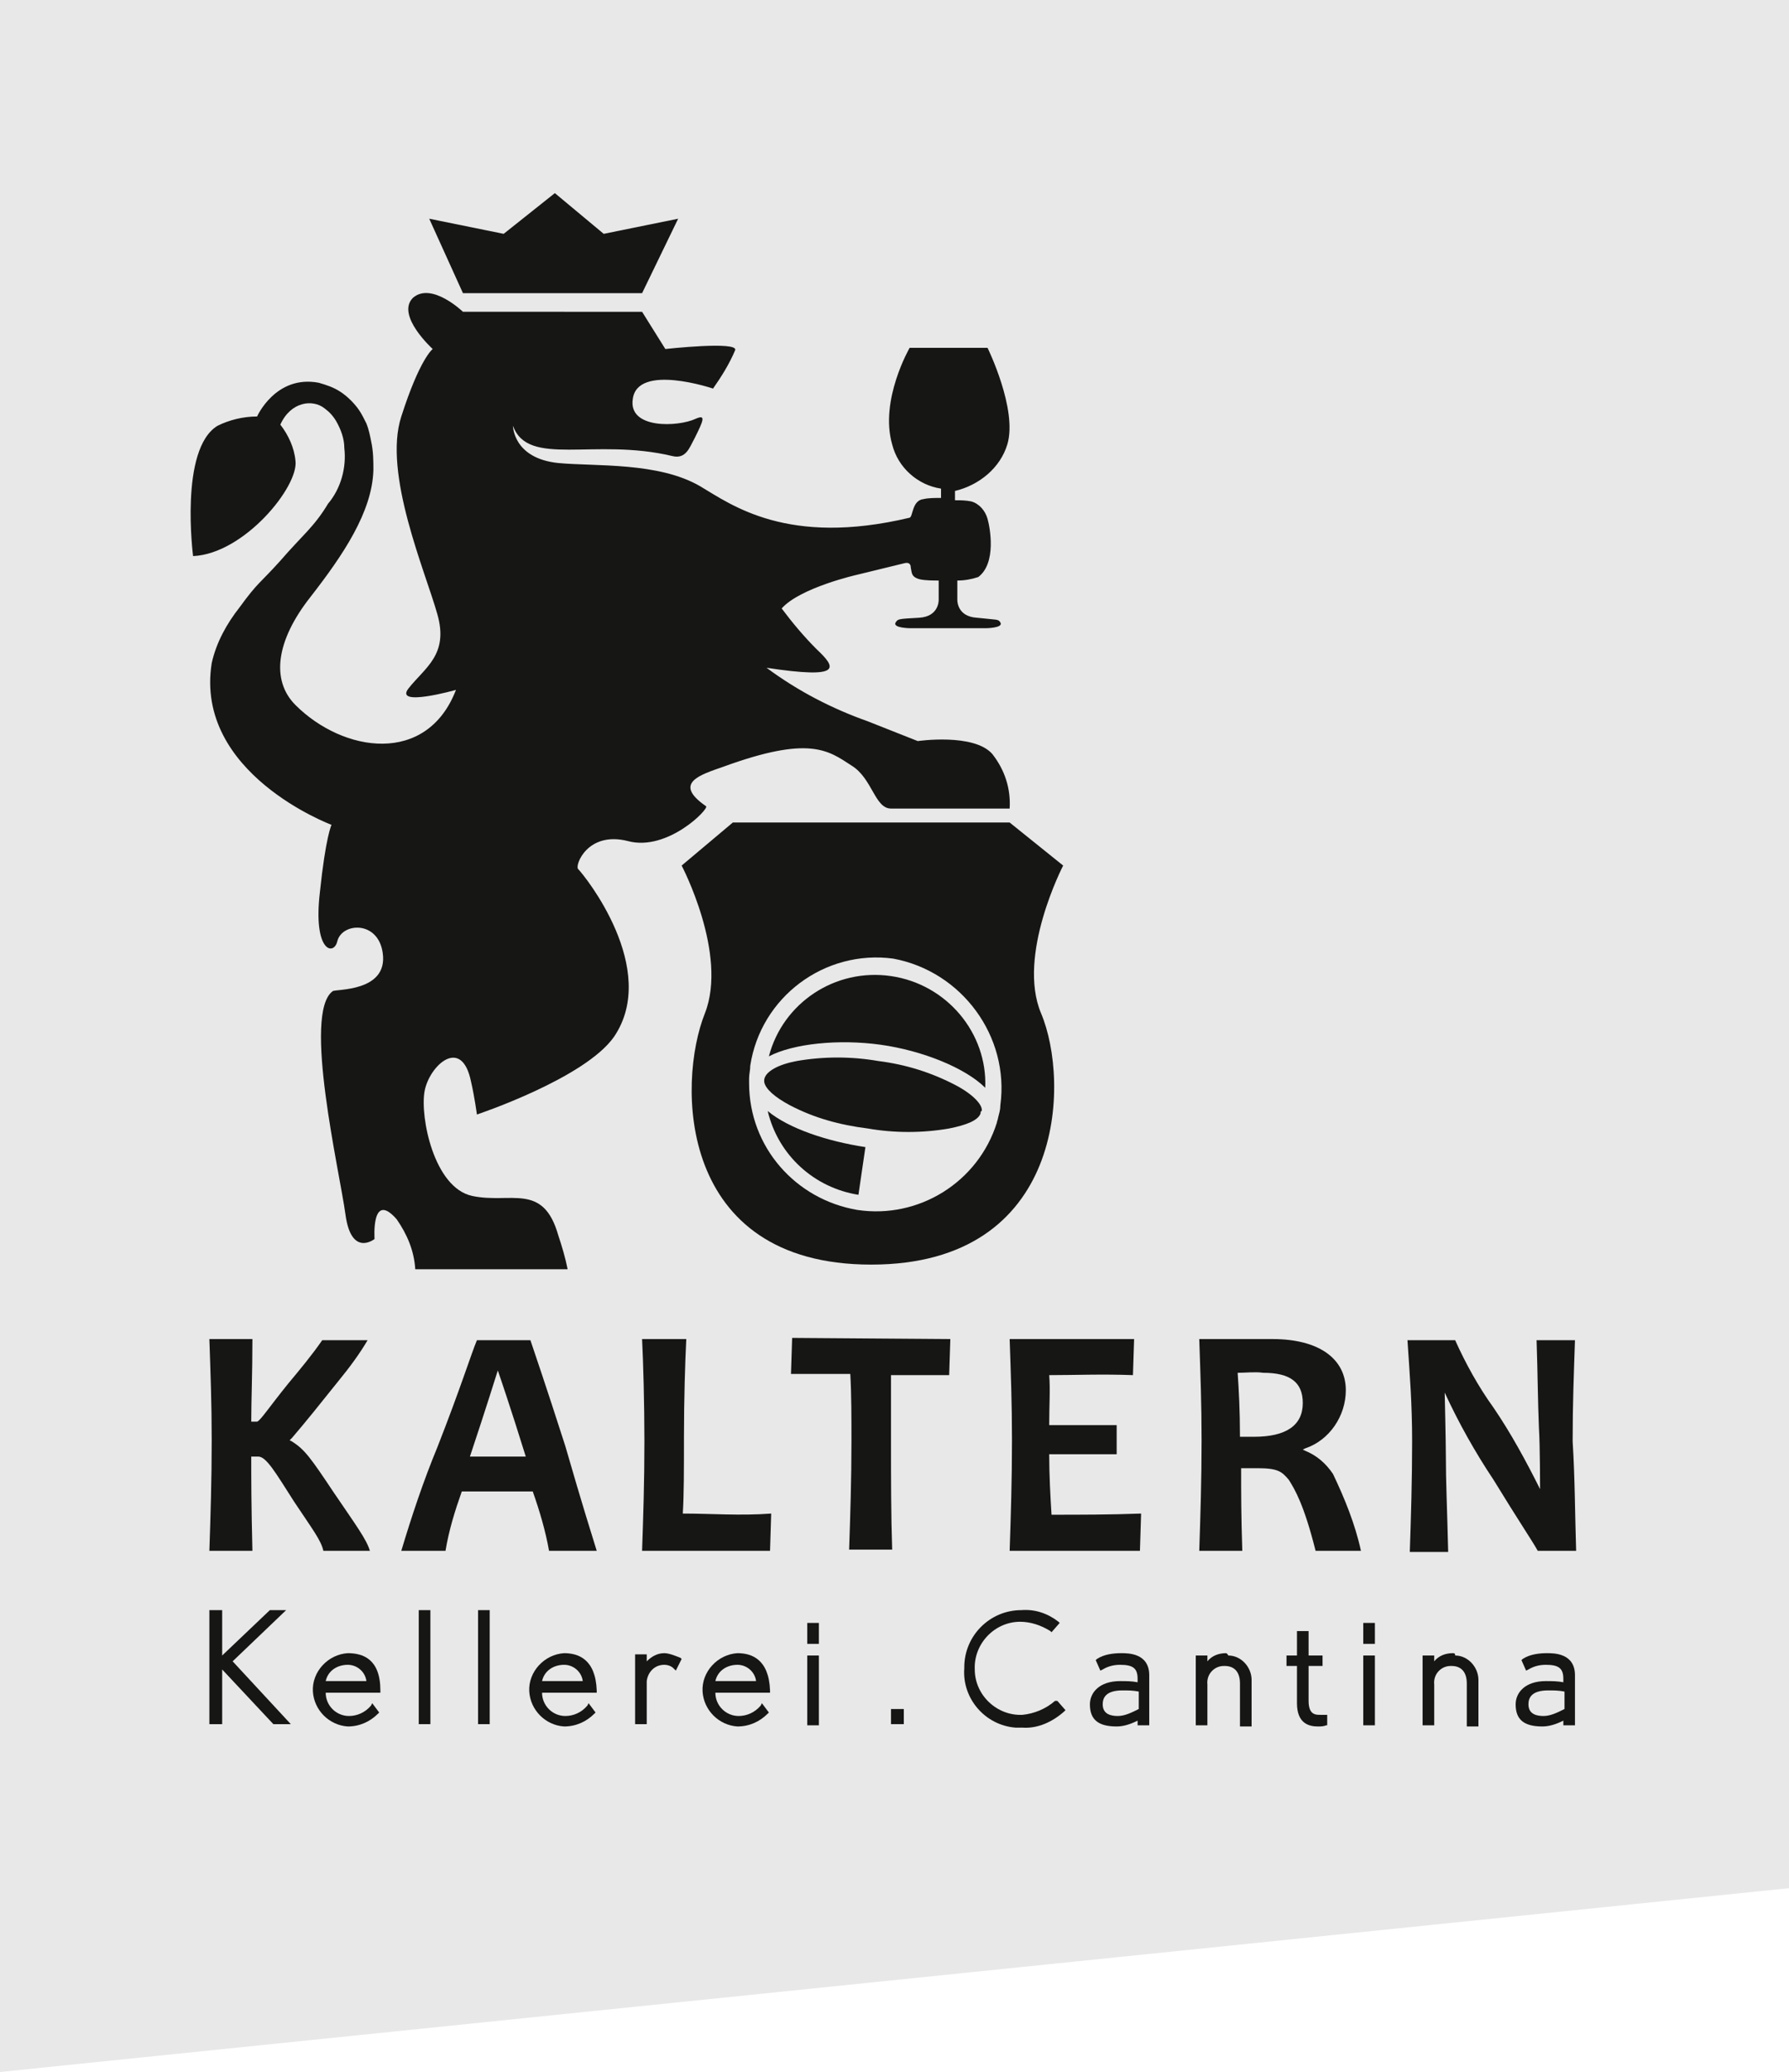 <svg width="153.8" height="178.1" xmlns="http://www.w3.org/2000/svg" viewBox="0 0 153.8 178.1">
    <path opacity="0.7" fill="#DFDFDF" d="M0,0v178.1l153.8-15.8V0H0z"/>
    <path fill="#161615" d="M31.8,133.3c-0.3-1-1.2-2.2-3.1-5c-2-3-2.5-3.7-3.6-4.4l-0.2-0.1l0.2-0.2c1.2-1.4,2.4-2.9,4-4.9
	c0.9-1.1,1.8-2.3,2.5-3.5h-3.9c-0.9,1.3-1.9,2.5-2.9,3.7c-1.7,2.1-2.4,3.2-2.7,3.3h-0.5c0-2,0.1-4,0.1-7.1H18c0.1,3,0.2,5.5,0.2,8.7
	c0,3.4-0.1,6.5-0.2,9.5h3.7c-0.1-4-0.1-6.1-0.1-8.1h0.6c0.7,0,1.5,1.4,3.1,3.9c1.6,2.4,2.3,3.3,2.5,4.2H31.8z"/>
    <path fill="#161615" d="M45.6,115.2H41c-0.5,1.2-1.4,4.1-3.4,9.2c-1.2,2.9-2.2,5.9-3.1,8.9h3.8c0.3-1.8,0.8-3.4,1.4-5.1h6.1
	c0.6,1.7,1.1,3.4,1.4,5.1h4.1c-0.4-1.3-1.2-3.8-2.7-9C46.9,119,45.9,116.1,45.6,115.2z M40.4,125.2c1.4-4.2,2.3-7.1,2.3-7.1l0.1-0.3
	l0.1,0.3c0,0,1,2.9,2.3,7.1H40.4z"/>
    <path fill="#161615" d="M58.7,130.1c0.1-1.6,0.1-3.8,0.1-6.5c0-3.4,0.1-6.5,0.2-8.5h-3.8c0.1,2,0.2,5.5,0.2,8.8c0,3.6-0.1,6.4-0.2,9.4
	h11l0.1-3.2C63.6,130.3,61.2,130.1,58.7,130.1z"/>
    <path fill="#161615" d="M68,118.1h5.1c0.1,1.8,0.1,3.8,0.1,5.8c0,3.2-0.1,6.3-0.2,9.3h3.7c-0.1-3-0.1-6.1-0.1-9.3c0-2,0-4,0-5.7
	c1.6,0,3.1,0,5,0l0.1-3.1L68.1,115L68,118.1z"/>
    <path fill="#161615" d="M97.4,118.2l0.1-3.1H86.8c0.1,3,0.2,5.5,0.2,8.7c0,3.4-0.1,6.5-0.2,9.5H98l0.1-3.2c-2.7,0.1-5.3,0.1-7.7,0.1
	c-0.1-1.6-0.2-3.4-0.2-5.2c1.9,0,3.7,0,5.8,0v-2.5c-1.9,0-4,0-5.8,0c0-1.7,0.1-3.1,0-4.3C92.4,118.2,94.7,118.1,97.4,118.2z"/>
    <path fill="#161615" d="M112.2,124.7l-0.2-0.1l0.2-0.1c2.1-0.7,3.5-2.8,3.5-5c0-2.7-2.3-4.4-6.3-4.4c-0.8,0-1.4,0-2.4,0
	c-0.8,0-1.3,0-1.6,0h-2.3c0.1,3,0.2,5.5,0.2,8.7c0,3.4-0.1,6.5-0.2,9.5h3.7c-0.1-3.1-0.1-4.8-0.1-7.1c0.4,0,0.9,0,1.4,0
	c1.8,0,2.1,0.3,2.7,1c0.5,0.8,1.3,2.1,2.3,6.1h3.9c-0.5-2.3-1.4-4.5-2.4-6.6C114,125.8,113.2,125.1,112.2,124.7z M107.8,123.5
	c-0.3,0-0.7,0-1.2,0c0-2.2-0.1-4.1-0.2-5.5c0.7,0,1.5-0.1,2.2,0c2.3,0,3.4,0.8,3.4,2.6C112,122.5,110.6,123.5,107.8,123.5z"/>
    <path fill="#161615" d="M135.5,133.3c-0.1-3.1-0.1-6.2-0.3-9.4c0-3.3,0.1-5.7,0.2-8.7h-3.3c0.1,3,0.1,5.1,0.2,7.5
	c0.1,1.6,0.1,5.3,0.1,5.3c-1.2-2.4-2.5-4.8-4-7c-1.3-1.8-2.4-3.8-3.3-5.8H121c0.2,3,0.4,5.5,0.4,8.7c0,3.3-0.1,6.5-0.2,9.5h3.3
	c-0.1-4.1-0.2-6-0.2-8.2c0-1.2-0.1-5.5-0.1-5.5c1.2,2.6,2.6,5.1,4.2,7.5c2.2,3.6,3.3,5.2,3.8,6.1H135.5z"/>
    <polygon fill="#161615" points="24.6,138.4 23.2,138.4 19.1,142.3 19.1,138.4 18,138.4 18,148.2 19.1,148.2 19.1,143.5 23.5,148.2
	25,148.2 20,142.8 "/>
    <path fill="#161615" d="M29.9,142.1c-1.7,0.1-3.1,1.6-3,3.3c0.1,1.6,1.4,2.9,3,3c1,0,1.9-0.4,2.6-1.1l0.1-0.1l-0.6-0.8l-0.1,0.2
	c-0.5,0.6-1.2,0.9-1.9,0.9c-1.1,0-2-0.9-2-2h4.7v-0.2C32.7,142.6,31.2,142.1,29.9,142.1z M28,144.5c0.2-0.9,1-1.4,1.9-1.4
	c0.8,0,1.5,0.6,1.6,1.4H28z"/>
    <rect x="36" y="138.4" fill="#161615" width="1" height="9.8"/>
    <rect x="41.1" y="138.4" fill="#161615" width="1" height="9.8"/>
    <path fill="#161615" d="M48.5,142.1c-1.7,0.1-3.1,1.6-3,3.3c0.1,1.6,1.4,2.9,3,3c1,0,1.9-0.4,2.6-1.1l0.1-0.1l-0.6-0.8l-0.1,0.2
	c-0.5,0.6-1.2,0.9-1.9,0.9c-1.1,0-2-0.9-2-2h4.7v-0.2C51.2,142.6,49.7,142.1,48.5,142.1z M46.6,144.5c0.2-0.9,1-1.4,1.9-1.4
	c0.8,0,1.5,0.6,1.6,1.4H46.6z"/>
    <path fill="#161615" d="M57.1,142.1c-0.6,0-1.1,0.3-1.5,0.7v-0.6h-1v6h1v-3.7c0.1-0.8,0.7-1.4,1.5-1.4c0.3,0,0.6,0.1,0.8,0.3l0.2,0.2
	l0.5-1l-0.1-0.1C58,142.3,57.5,142.1,57.1,142.1z"/>
    <path fill="#161615" d="M63.4,142.1c-1.7,0.1-3.1,1.6-3,3.3c0.1,1.6,1.4,2.9,3,3c1,0,1.9-0.4,2.6-1.1l0.1-0.1l-0.6-0.8l-0.1,0.2
	c-0.5,0.6-1.2,0.9-1.9,0.9c-1.1,0-2-0.9-2-2h4.7v-0.2C66.1,142.6,64.6,142.1,63.4,142.1z M61.5,144.5c0.2-0.9,1-1.4,1.9-1.4
	c0.8,0,1.5,0.6,1.6,1.4H61.5z"/>
    <rect x="69.4" y="142.3" fill="#161615" width="1" height="6"/>
    <rect x="69.4" y="139.5" fill="#161615" width="1" height="1.8"/>
    <rect x="76.6" y="146.9" fill="#161615" width="1.1" height="1.3"/>
    <path fill="#161615" d="M90.7,146.2c-0.8,0.7-1.8,1.1-2.8,1.2c-2.2,0.1-4.1-1.7-4.1-3.9c-0.1-2.2,1.7-4.1,3.9-4.1
	c0.9,0,1.8,0.3,2.6,0.8l0.1,0.1l0.7-0.8l-0.1-0.1c-0.9-0.7-2-1.1-3.2-1c-2.7,0-4.9,2.2-4.9,4.9v0.1c-0.2,2.6,1.8,4.9,4.4,5.1
	c0.2,0,0.4,0,0.6,0c1.3,0.1,2.6-0.5,3.6-1.4l0.1-0.1l-0.7-0.8H90.7z"/>
    <path fill="#161615" d="M96.4,142.1c-0.7,0-1.5,0.1-2.1,0.5l-0.1,0.1l0.4,0.9l0.2-0.1c0.5-0.3,1-0.4,1.5-0.4c1.1,0,1.5,0.3,1.5,1.2v0.3
	c-0.5-0.1-1-0.1-1.5-0.1c-1.8,0-2.6,1-2.6,2c0,1.3,0.7,1.9,2.3,1.9c0.6,0,1.2-0.2,1.8-0.5v0.4h1V144C98.8,142.1,97,142.1,96.4,142.1
	z M97.9,146.9c-0.6,0.3-1.2,0.6-1.8,0.6c-0.5,0-1.3-0.1-1.3-1c0-0.5,0.2-1.2,1.7-1.2c0.5,0,0.9,0,1.4,0.1V146.9z"/>
    <path fill="#161615" d="M105.6,142.3c-0.1-0.2-0.2-0.2-0.2-0.2c-0.6,0-1.2,0.2-1.6,0.7v-0.5h-1v6h1v-3.5c-0.1-0.9,0.6-1.6,1.4-1.6h0.1
	c0.8,0,1.3,0.5,1.3,1.5v3.7h1v-4C107.6,143.3,106.7,142.3,105.6,142.3z"/>
    <path fill="#161615" d="M113.5,147.4c-0.4,0-1,0-1-1.2v-3h1.2v-0.9h-1.2v-2.1h-1v2.1h-0.9v0.9h0.9v3.2c0,1.8,1.1,2,1.8,2
	c0.2,0,0.5,0,0.7-0.1h0.1v-0.9h-0.2C113.8,147.4,113.7,147.4,113.5,147.4z"/>
    <rect x="117.2" y="139.5" fill="#161615" width="1" height="1.8"/>
    <rect x="117.2" y="142.3" fill="#161615" width="1" height="6"/>
    <path fill="#161615" d="M125.1,142.3c0-0.2-0.1-0.2-0.2-0.2c-0.6,0-1.2,0.2-1.6,0.7v-0.5h-1v6h1v-3.5c-0.1-0.9,0.6-1.6,1.4-1.6h0.1
	c0.8,0,1.3,0.5,1.3,1.5v3.7h1v-4C127.1,143.3,126.2,142.3,125.1,142.3z"/>
    <path fill="#161615" d="M133,142.1c-0.7,0-1.5,0.1-2.1,0.5l-0.1,0.1l0.4,0.9l0.2-0.1c0.5-0.3,1-0.4,1.5-0.4c1.1,0,1.5,0.3,1.5,1.2v0.3
	c-0.5-0.1-1-0.1-1.5-0.1c-1.8,0-2.6,1-2.6,2c0,1.3,0.7,1.9,2.3,1.9c0.6,0,1.2-0.2,1.8-0.5v0.4h1V144
	C135.4,142.1,133.6,142.1,133,142.1z M134.5,146.9c-0.6,0.3-1.2,0.6-1.8,0.6c-0.5,0-1.3-0.1-1.3-1c0-0.5,0.2-1.2,1.7-1.2
	c0.5,0,0.9,0,1.4,0.1V146.9z"/>
    <path fill="#161615" d="M73.8,102.7l0.6-4.1c-3.3-0.5-6.6-1.6-8.4-3.1C66.9,99.3,70,102.1,73.8,102.7z"/>
    <path fill="#161615" d="M82.2,93.3c-2.1-1.1-4.3-1.8-6.7-2.1c-2.3-0.4-4.7-0.4-7,0c-1.6,0.3-2.7,0.9-2.8,1.6V93c0.1,0.6,0.9,1.3,2.2,2
	c2.1,1.1,4.3,1.7,6.7,2c2.3,0.4,4.7,0.4,7,0c1.5-0.3,2.5-0.7,2.7-1.3c0-0.1,0-0.2,0.1-0.2C84.5,95,83.7,94.1,82.2,93.3z"/>
    <path fill="#161615" d="M76.6,83.9c-4.8-0.7-9.3,2.3-10.5,6.9c2.1-1.1,6-1.5,9.6-1c3.6,0.5,7.3,2,9,3.7C84.9,88.8,81.4,84.6,76.6,83.9z
	"/>
    <path fill="#161615" d="M86.8,70.7H74.9H63l-4.4,3.7c0,0,4,7.6,2,12.7c-2.4,6-2.4,21.6,14.3,21.6S92,93,89.5,87.1
	c-2.1-5,1.9-12.7,1.9-12.7L86.8,70.7z M86,95c0,0.4-0.1,0.7-0.2,1.1c0,0.1-0.1,0.3-0.1,0.4c-1.6,5.1-6.7,8.3-12,7.5
	c-5.3-0.9-9.3-5.4-9.3-10.9c0-0.1,0-0.3,0-0.4c0-0.4,0.1-0.7,0.1-1.1c0.9-5.9,6.4-10,12.3-9.2C82.7,83.5,86.8,89.1,86,95z"/>
    <polygon fill="#161615" points="55.2,25.2 58.3,18.8 51.9,20.1 47.7,16.6 43.3,20.1 36.9,18.8 39.8,25.2 "/>
    <path fill="#161615" d="M54,72.3c3.4,0.9,7-2.8,6.7-3c-2.9-2-0.5-2.7,1.5-3.4c7.4-2.7,9-1.4,11-0.1c1.8,1.1,2,3.7,3.4,3.7h10.2
	c0.1-1.7-0.4-3.3-1.5-4.7c-1.6-1.8-6.4-1.1-6.4-1.1L74.6,62c-3.1-1.1-6-2.6-8.7-4.6c6.6,1,6,0,4.3-1.6c-1.1-1.1-2.1-2.3-3-3.5
	c1.6-1.8,6.5-2.9,6.5-2.9l4.1-1c0.5-0.1,0.5,0.3,0.5,0.4c0.1,0.4,0,0.8,0.8,1c0.5,0.1,1.1,0.1,1.6,0.1v1.6c0,0,0.1,1.5-1.7,1.6
	c-1.8,0.1-1.8,0.1-2,0.4C76.7,54,78.3,54,78.3,54h3.2h3.2c0,0,1.6,0,1.3-0.5c-0.2-0.3-0.2-0.2-2-0.4c-1.8-0.1-1.7-1.6-1.7-1.6v-1.6
	c0.6,0,1.2-0.1,1.8-0.3c1.6-1.2,1-4.3,0.8-5s-0.7-1.3-1.4-1.5C83,43,82.6,43,82.1,43v-0.8c2.1-0.5,3.9-2,4.5-4
	c0.9-3-1.7-8.3-1.7-8.3h-6.7c0,0-2.6,4.5-1.5,8.3c0.5,2,2.2,3.5,4.2,3.8v0.8c-0.5,0-1.1,0-1.5,0.1c-1,0.1-0.9,1.5-1.2,1.6
	c-10.5,2.5-15.3-1.1-18-2.7c-3.6-2.1-9-1.7-12.2-2c-3.9-0.4-3.9-3.2-3.9-3.2c1.3,3.6,7,1,13.7,2.6c1.2,0.3,1.5-0.8,1.9-1.5
	c0.8-1.6,1-2.1,0.1-1.7c-1.5,0.7-5.8,0.9-5.4-1.7c0.4-3.1,6.9-0.9,6.9-0.9c0.7-1,1.4-2.1,1.9-3.3c0.3-0.8-6-0.1-6-0.1l-2-3.2H39.8
	c0,0-2.7-2.6-4.3-1.2C34,27.1,37.2,30,37.2,30s-1.1,0.8-2.7,5.8c-1.6,4.9,2.1,13.4,3.1,17c1,3.5-1.1,4.6-2.5,6.4
	c-1.2,1.6,4.1,0.1,4.1,0.1c-2.5,6.5-9.7,5.4-13.8,1.3c-2.1-2.1-1.7-5.5,1.3-9.3c2.8-3.6,5.3-7.3,5.4-10.9c0-0.8,0-1.6-0.2-2.5
	c-0.1-0.5-0.2-1-0.4-1.5c-0.2-0.4-0.4-0.8-0.6-1.1c-0.4-0.6-1-1.2-1.6-1.6c-0.6-0.4-1.2-0.6-1.9-0.8c-3.7-0.7-5.3,2.9-5.3,2.9
	c-1.2,0-2.4,0.3-3.4,0.8c-3.3,2-2.1,11.2-2.1,11.2c4.4-0.2,9.1-6,8.8-8.2c-0.1-1.1-0.6-2.2-1.3-3.1c0.9-2,2.8-2.2,3.8-1.4
	c0.4,0.3,0.7,0.6,1,1.1c0.4,0.7,0.7,1.5,0.7,2.3c0.2,1.7-0.3,3.5-1.4,4.8c-1.2,2-2.2,2.7-4.1,4.9c-1.8,2-1.9,1.8-3.5,4
	c-1.1,1.4-2,3-2.4,4.8c-1.5,9.5,10.3,13.9,10.3,13.9s-0.5,1-1,5.8c-0.6,5.1,1.2,5.5,1.5,4.2c0.4-1.6,3.5-1.8,3.9,1
	c0.5,3.4-4.1,3.1-4.3,3.3c-2.6,1.9,0.6,15.5,1.1,19.2s2.5,2.1,2.5,2.1s-0.3-4.2,1.9-1.7c0.9,1.3,1.5,2.7,1.6,4.3h13.1
	c-0.2-1-0.5-2-0.8-2.9c-1.3-4.6-4.1-2.7-7.4-3.4c-3.3-0.7-4.5-6.8-4.1-9c0.4-2.2,3.2-4.8,4-0.8c0.3,1.3,0.5,2.8,0.5,2.8
	s9.3-3.1,11.8-6.7c3.9-5.8-2.5-13.8-3.1-14.4C49.4,74.4,50.5,71.4,54,72.3z"/>
</svg>
